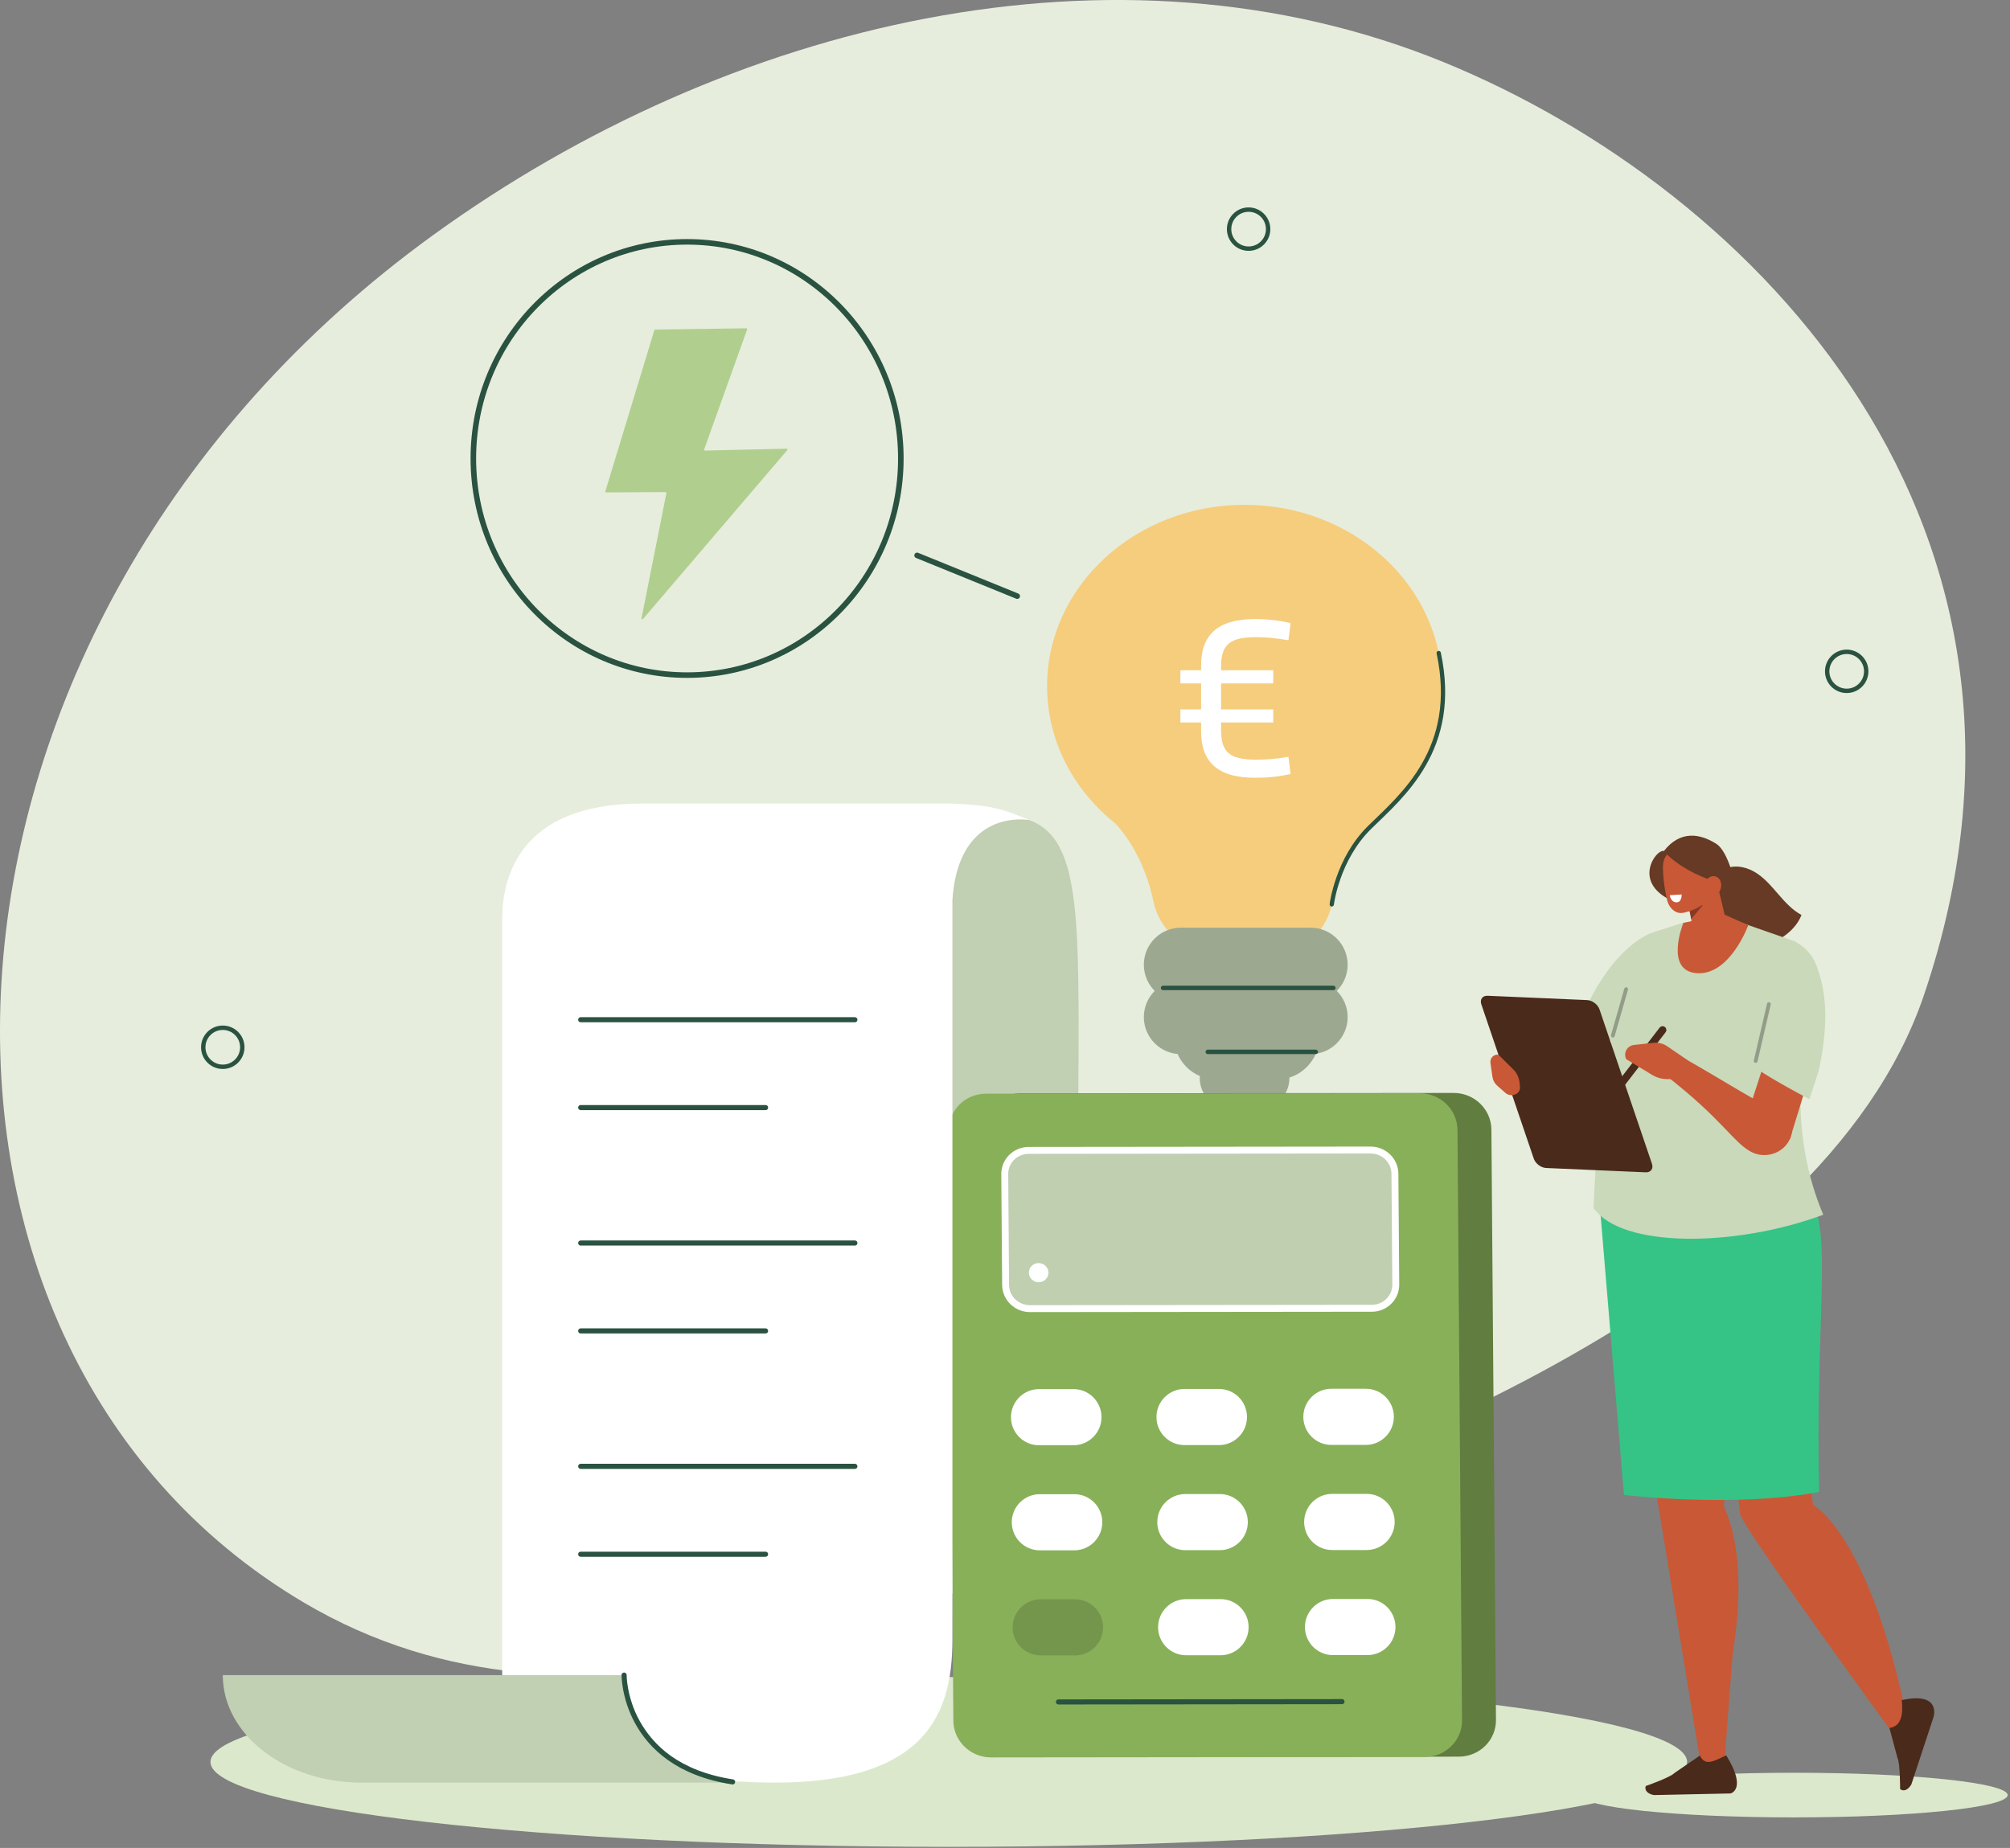 <svg width="659" height="606" viewBox="0 0 659 606" fill="none" xmlns="http://www.w3.org/2000/svg">
<rect x="0" y="0" width="659" height="606" fill="#808080" stroke="none"/>
<g clip-path="url(#clip0_2506_397)">
<path d="M311.07 605.64C444.762 605.64 553.14 593.176 553.14 577.8C553.14 562.424 444.762 549.96 311.07 549.96C177.378 549.96 69 562.424 69 577.8C69 593.176 177.378 605.64 311.07 605.64Z" fill="#DBE8CC"/>
<path d="M473.17 20.32C575.94 62.27 682.76 173.18 630.76 326.4C597.01 425.86 439.46 487.12 339.72 513.5C296.83 524.84 192.26 580.33 99.6 525.51C-43.86 440.64 -34.63 204.92 142.15 76.99C238.72 7.11 366 -23.43 473.17 20.32Z" fill="#E6EDDD"/>
<path d="M353.96 387.98L287.93 401.67L297.54 268.89C309.73 266.58 322.97 266.52 337.33 268.89C347.97 272.79 352.34 283.8 353.29 312.07C354.25 340.6 352.85 367.29 353.96 387.99V387.98Z" fill="#C1CFB2"/>
<path d="M409.37 81.54C412.904 81.54 415.77 78.675 415.77 75.14C415.77 71.606 412.904 68.74 409.37 68.74C405.835 68.74 402.97 71.606 402.97 75.14C402.97 78.675 405.835 81.54 409.37 81.54Z" stroke="#2A5241" stroke-width="1.44" stroke-linecap="round" stroke-linejoin="round"/>
<path d="M73.04 349.83C76.574 349.83 79.44 346.965 79.44 343.43C79.44 339.896 76.574 337.03 73.04 337.03C69.505 337.03 66.64 339.896 66.64 343.43C66.64 346.965 69.505 349.83 73.04 349.83Z" stroke="#2A5241" stroke-width="1.44" stroke-linecap="round" stroke-linejoin="round"/>
<path d="M611.86 220.15C611.86 223.69 608.99 226.55 605.46 226.55C601.93 226.55 599.06 223.68 599.06 220.15C599.06 216.62 601.93 213.75 605.46 213.75C608.99 213.75 611.86 216.62 611.86 220.15Z" stroke="#2A5241" stroke-width="1.44" stroke-linecap="round" stroke-linejoin="round"/>
<path d="M412.61 363.7H403.48C397.91 363.7 393.35 359.14 393.35 353.57C393.35 348 397.91 343.44 403.48 343.44H412.61C418.18 343.44 422.74 348 422.74 353.57C422.74 359.14 418.18 363.7 412.61 363.7Z" fill="#9DA891"/>
<path d="M472.78 225.03C472.78 192.17 443.8 165.54 408.04 165.54C372.28 165.54 343.3 192.18 343.3 225.03C343.3 243.02 351.99 259.15 365.72 270.06C373.23 278.32 376.67 288.49 378.23 295.84C379.75 302.96 384.87 308.73 391.76 311.09C402.91 314.92 413.68 315.39 423.94 311.53C430.45 309.08 435.23 303.41 436.62 296.59C438.03 289.72 441.32 279.81 449.06 271.31C449.28 271.07 449.48 270.83 449.66 270.6C463.79 259.69 472.77 243.33 472.77 225.04L472.78 225.03Z" fill="#F5CD7D"/>
<path d="M389.27 314.06H428.19C430.59 314.06 432.54 316.01 432.54 318.41V340.03C432.54 347.74 426.28 354.01 418.56 354.01H398.89C391.18 354.01 384.91 347.75 384.91 340.03V318.41C384.91 316.01 386.86 314.06 389.26 314.06H389.27Z" fill="#9DA891"/>
<path d="M429.7 328.5H387.16C380.45 328.5 375.02 323.06 375.02 316.36C375.02 309.65 380.46 304.22 387.16 304.22H429.7C436.41 304.22 441.84 309.66 441.84 316.36C441.84 323.07 436.4 328.5 429.7 328.5Z" fill="#9DA891"/>
<path d="M432.539 328.16V338.58L403.479 328.5L432.539 328.16Z" fill="#516935"/>
<path d="M429.7 345.68H387.16C380.45 345.68 375.02 340.24 375.02 333.54C375.02 326.83 380.46 321.4 387.16 321.4H429.7C436.41 321.4 441.84 326.84 441.84 333.54C441.84 340.25 436.4 345.68 429.7 345.68Z" fill="#9DA891"/>
<path d="M381.33 323.97H437.16" stroke="#2A5241" stroke-width="1.45" stroke-linecap="round" stroke-linejoin="round"/>
<path d="M395.979 344.94H431.389" stroke="#2A5241" stroke-width="1.45" stroke-linecap="round" stroke-linejoin="round"/>
<path d="M214.79 108.069L244.69 107.659C244.89 107.659 245.03 107.859 244.96 108.049L230.87 147.369C230.8 147.559 230.94 147.759 231.14 147.759L257.9 147.129C258.15 147.129 258.28 147.419 258.12 147.609L210.82 202.979C210.63 203.199 210.27 203.019 210.33 202.729L218.48 161.729C218.52 161.549 218.38 161.379 218.2 161.379L198.74 161.479C198.55 161.479 198.41 161.289 198.47 161.109L214.53 108.289C214.57 108.169 214.67 108.089 214.8 108.089L214.79 108.069Z" fill="#B0CF8E"/>
<path d="M225.27 221.39C263.975 221.39 295.35 189.584 295.35 150.35C295.35 111.115 263.975 79.31 225.27 79.31C186.566 79.31 155.19 111.115 155.19 150.35C155.19 189.584 186.566 221.39 225.27 221.39Z" stroke="#2A5241" stroke-width="1.82" stroke-linecap="round" stroke-linejoin="round"/>
<path d="M478.27 576.06L336.05 576.21C329.27 576.21 323.73 570.84 323.68 564.2L322.19 370.59C322.14 363.95 327.6 358.56 334.38 358.56L476.6 358.41C483.38 358.41 488.92 363.78 488.97 370.42L490.47 564.03C490.52 570.67 485.06 576.06 478.28 576.06H478.27Z" fill="#617D3F"/>
<path d="M467.16 576.16L324.94 576.31C318.16 576.31 312.62 570.94 312.57 564.3L311.07 370.69C311.02 364.05 316.48 358.66 323.26 358.66L465.48 358.51C472.26 358.51 477.8 363.88 477.85 370.52L479.34 564.13C479.39 570.77 473.93 576.16 467.15 576.16H467.16Z" fill="#88B059"/>
<path d="M449.75 429.02L337.69 429.14C333.31 429.14 329.73 425.67 329.7 421.38L329.42 385.02C329.39 380.73 332.91 377.25 337.29 377.25L449.35 377.13C453.73 377.13 457.31 380.6 457.34 384.89L457.62 421.25C457.65 425.54 454.13 429.02 449.75 429.02Z" fill="#BFCFB0"/>
<path d="M449.75 429.02L337.69 429.14C333.31 429.14 329.73 425.67 329.7 421.38L329.42 385.02C329.39 380.73 332.91 377.25 337.29 377.25L449.35 377.13C453.73 377.13 457.31 380.6 457.34 384.89L457.62 421.25C457.65 425.54 454.13 429.02 449.75 429.02Z" stroke="white" stroke-width="2.27" stroke-linecap="round" stroke-linejoin="round"/>
<path d="M351.939 473.94H340.679C335.619 473.96 331.499 469.88 331.459 464.81C331.419 459.7 335.549 455.53 340.659 455.53H351.919C356.979 455.51 361.099 459.59 361.139 464.66C361.179 469.77 357.049 473.94 351.939 473.94Z" fill="white"/>
<path d="M399.639 473.891H388.379C383.319 473.911 379.199 469.831 379.159 464.761C379.119 459.651 383.249 455.481 388.359 455.481H399.619C404.679 455.461 408.799 459.541 408.839 464.611C408.879 469.721 404.749 473.891 399.639 473.891Z" fill="white"/>
<path d="M447.79 473.83H436.53C431.47 473.85 427.35 469.77 427.31 464.7C427.27 459.59 431.4 455.42 436.51 455.42H447.77C452.83 455.4 456.95 459.48 456.99 464.55C457.03 469.66 452.9 473.83 447.79 473.83Z" fill="white"/>
<path d="M352.2 508.4H340.94C335.88 508.42 331.76 504.34 331.72 499.27C331.68 494.16 335.81 489.99 340.92 489.99H352.18C357.24 489.97 361.36 494.05 361.4 499.12C361.44 504.23 357.31 508.4 352.2 508.4Z" fill="white"/>
<path d="M399.91 508.351H388.65C383.59 508.371 379.47 504.291 379.43 499.221C379.39 494.111 383.52 489.941 388.63 489.941H399.89C404.95 489.921 409.07 494.001 409.11 499.071C409.15 504.181 405.02 508.351 399.91 508.351Z" fill="white"/>
<path d="M448.059 508.3H436.799C431.739 508.32 427.619 504.24 427.579 499.17C427.539 494.06 431.669 489.89 436.779 489.89H448.039C453.099 489.87 457.219 493.95 457.259 499.02C457.299 504.13 453.169 508.3 448.059 508.3Z" fill="white"/>
<path d="M352.47 542.86H341.21C336.15 542.88 332.03 538.8 331.99 533.73C331.95 528.62 336.08 524.45 341.19 524.45H352.45C357.51 524.43 361.63 528.51 361.67 533.58C361.71 538.69 357.58 542.86 352.47 542.86Z" fill="#74964C"/>
<path d="M400.17 542.81H388.91C383.85 542.83 379.73 538.75 379.69 533.68C379.65 528.57 383.78 524.4 388.89 524.4H400.15C405.21 524.38 409.33 528.46 409.37 533.53C409.41 538.64 405.28 542.81 400.17 542.81Z" fill="white"/>
<path d="M448.32 542.76H437.06C432 542.78 427.88 538.7 427.84 533.63C427.8 528.52 431.93 524.35 437.04 524.35H448.3C453.36 524.33 457.48 528.41 457.52 533.48C457.56 538.59 453.43 542.76 448.32 542.76Z" fill="white"/>
<path d="M340.559 420.49C338.789 420.49 337.329 419.08 337.319 417.35C337.309 415.62 338.739 414.2 340.509 414.2C342.279 414.2 343.739 415.61 343.749 417.34C343.759 419.07 342.329 420.49 340.559 420.49Z" fill="white"/>
<path d="M347.02 558.12L439.98 558.021" stroke="#2A5241" stroke-width="1.67" stroke-linecap="round" stroke-linejoin="round"/>
<path d="M242.51 584.22H164.65V301.43C164.65 287.83 170.28 263.52 210.38 263.52H312.26C325.25 264.05 328.91 265.41 337.36 268.86C325.77 267.69 313.61 273.72 312.26 295.23V364.76V537.62C312.26 563.36 302.75 587.84 242.51 584.22Z" fill="white"/>
<path d="M238.65 584.579H118.54C93.41 584.579 73.04 568.789 73.04 549.319H204.34L204.84 551.719C207.97 566.719 219.05 578.809 233.74 583.179C235.34 583.659 236.98 584.119 238.65 584.579Z" fill="#C1CFB2"/>
<path d="M204.62 549.319C204.62 549.319 204.38 578.819 240.19 584.339" stroke="#2A5241" stroke-width="1.67" stroke-linecap="round" stroke-linejoin="round"/>
<path d="M190.39 334.399H280.28" stroke="#2A5241" stroke-width="1.67" stroke-linecap="round" stroke-linejoin="round"/>
<path d="M190.39 363.21H251" stroke="#2A5241" stroke-width="1.67" stroke-linecap="round" stroke-linejoin="round"/>
<path d="M190.39 407.63H280.28" stroke="#2A5241" stroke-width="1.67" stroke-linecap="round" stroke-linejoin="round"/>
<path d="M190.39 436.449H251" stroke="#2A5241" stroke-width="1.67" stroke-linecap="round" stroke-linejoin="round"/>
<path d="M190.39 480.859H280.28" stroke="#2A5241" stroke-width="1.67" stroke-linecap="round" stroke-linejoin="round"/>
<path d="M190.39 509.68H251" stroke="#2A5241" stroke-width="1.67" stroke-linecap="round" stroke-linejoin="round"/>
<path d="M436.63 296.58C436.63 296.58 438.43 281.72 449.07 271.3C459.71 260.88 478.4 245.59 471.7 214.15" stroke="#2A5241" stroke-width="1.4" stroke-linecap="round" stroke-linejoin="round"/>
<path d="M300.68 182.13L333.51 195.49" stroke="#2A5241" stroke-width="1.82" stroke-linecap="round" stroke-linejoin="round"/>
<path d="M541.77 305.82C541.77 305.82 528.84 309.51 518.66 333.56L530.23 342.92L541.77 305.82Z" fill="#C9D9B9"/>
<path d="M560.88 425.92C560.88 425.92 569.52 485.67 570.52 496.49C570.87 500.23 619.94 567.55 619.94 567.55C625.75 567.98 627.02 563.64 623.98 557.69C611.37 501.86 594.5 493.61 594.5 493.61C594.5 493.61 588.65 466.41 594.05 419.57L560.88 425.93V425.92Z" fill="#C95836"/>
<path fill-rule="evenodd" clip-rule="evenodd" d="M532.821 428.609L544.481 498.509L558.031 581.219L565.161 581.469C565.161 581.469 567.661 546.119 568.161 542.039C568.661 537.959 573.381 511.839 565.211 494.039L569.591 417.939L532.811 428.609H532.821Z" fill="#C95836"/>
<path d="M588.25 595.98C626.904 595.98 658.24 592.703 658.24 588.66C658.24 584.617 626.904 581.34 588.25 581.34C549.595 581.34 518.26 584.617 518.26 588.66C518.26 592.703 549.595 595.98 588.25 595.98Z" fill="#DBE8CC"/>
<path fill-rule="evenodd" clip-rule="evenodd" d="M557.31 575.72L548.96 581.44C547.64 582.88 539.57 585.69 539.57 585.69C539.02 587.48 540.83 588.43 542.28 588.66L567.35 588.13C567.35 588.13 572.96 586.91 565.95 575.62C561.71 577.66 559.09 579.23 557.32 575.72H557.31Z" fill="#4A2A1A"/>
<path fill-rule="evenodd" clip-rule="evenodd" d="M619.47 566.65L622.09 576.43C623.01 578.16 622.97 586.7 622.97 586.7C624.48 587.82 625.97 586.42 626.67 585.13L633.96 562.98C633.96 562.98 636.5 554.66 623.51 557.52C624.02 562.2 623.37 566.15 619.46 566.65H619.47Z" fill="#4A2A1A"/>
<path fill-rule="evenodd" clip-rule="evenodd" d="M523.87 387.66L532.44 490.25C532.44 490.25 568.78 494.52 596.42 489.26C594.91 425.64 602.34 400 590.48 387.66H523.87Z" fill="#35C486"/>
<path fill-rule="evenodd" clip-rule="evenodd" d="M545.531 279.069C542.831 278.299 533.68 291.059 551.54 296.649L553.07 280.079L545.531 279.079V279.069Z" fill="#663A24"/>
<path fill-rule="evenodd" clip-rule="evenodd" d="M566.45 284.599C569.63 283.539 573.2 284.539 576 286.389C578.8 288.239 580.98 290.859 583.17 293.399C585.37 295.929 587.68 298.469 590.64 300.049C589.47 303.119 587.06 305.599 584.31 307.409C581.57 309.219 578.48 310.439 575.42 311.649C573.48 312.409 571.25 313.169 569.4 312.209C567.98 311.469 567.21 309.909 566.57 308.429C564.93 304.679 563.47 300.789 563.11 296.719C562.75 292.649 563.58 288.329 566.05 285.049C565.72 285.219 565.4 285.389 566.45 284.609V284.599Z" fill="#663A24"/>
<path fill-rule="evenodd" clip-rule="evenodd" d="M541.77 305.82L551.92 302.57L562.57 301.32L567.92 301.53L588.25 308.62C595.1 312.01 598.27 319.96 595.66 327.17L590.68 350.44C588.99 370.86 592.82 386.58 597.78 398.35C568.96 409.05 531.55 409.35 522.46 396.13C523.99 359.98 527.74 329.09 541.78 305.82H541.77Z" fill="#C9D9B9"/>
<path fill-rule="evenodd" clip-rule="evenodd" d="M553.311 292.62C553.311 292.62 554.331 300.3 555.181 306.66C555.411 308.35 556.521 309.79 558.091 310.42C559.661 311.05 561.451 310.78 562.761 309.7C563.191 309.35 563.611 309.01 564.011 308.68C565.811 307.21 566.621 304.81 566.071 302.54C564.671 296.7 562.121 286.07 562.121 286.07L553.321 292.62H553.311Z" fill="#C95836"/>
<path fill-rule="evenodd" clip-rule="evenodd" d="M553.521 296.84L554.48 301.4L558.29 296.85L553.521 296.84Z" fill="#873B24"/>
<path d="M551.92 302.62C551.92 302.62 545.53 318.44 556.39 319.14C567.25 319.84 573.19 303.39 573.19 303.39L565.26 299.87L551.92 302.63V302.62Z" fill="#C95836"/>
<path fill-rule="evenodd" clip-rule="evenodd" d="M561.22 282.59C561.11 280.32 559.21 278.56 556.96 278.66C554.56 278.76 551.54 278.89 549.15 279C546.91 279.1 545.52 281.03 545.28 283.28C545 285.94 545.66 291.41 546.62 295.32C547.16 297.52 549 299.5 551.24 299.4C553.64 299.3 560.7 296.68 561.19 292.33C561.56 289.01 561.37 285.93 561.21 282.59H561.22Z" fill="#C95836"/>
<path fill-rule="evenodd" clip-rule="evenodd" d="M568.9 289.96C568.9 289.96 566.68 279.24 562.71 276.72C557.38 273.33 550.91 272.21 545.53 279.07C545.53 279.07 551.44 286.9 568.19 290.78L568.9 289.96Z" fill="#663A24"/>
<path fill-rule="evenodd" clip-rule="evenodd" d="M564.141 291.48C563.591 293.26 561.971 294.32 560.511 293.86C559.051 293.4 558.311 291.58 558.861 289.8C559.411 288.02 561.031 286.96 562.491 287.42C563.951 287.88 564.691 289.7 564.141 291.48Z" fill="#C95836"/>
<path fill-rule="evenodd" clip-rule="evenodd" d="M547.46 293.57L551.35 293.32C551.35 293.32 551.46 296.01 549.57 295.9C547.68 295.79 547.46 293.56 547.46 293.56V293.57Z" fill="white"/>
<path d="M506.9 383.02L539.56 384.44C541.23 384.51 542.16 383.25 541.61 381.63L524.42 331.03C523.87 329.41 522.05 328.03 520.38 327.96L487.72 326.54C486.05 326.47 485.12 327.73 485.67 329.35L502.86 379.95C503.41 381.57 505.23 382.95 506.9 383.02Z" fill="#4A2A1A"/>
<path d="M496.72 358.91C495.66 359.36 494.43 359.16 493.57 358.4L490.84 355.99C490.01 355.26 489.47 354.24 489.31 353.11L488.66 348.55C488.43 346.96 489.8 345.59 491.31 345.9L496.26 350.81C497.35 351.89 498.06 353.47 498.23 355.23L498.34 356.41C498.44 357.45 497.86 358.43 496.9 358.84L496.73 358.91H496.72Z" fill="#C95836"/>
<path d="M530.81 356.3C530.27 355.89 530.17 355.11 530.59 354.57L544.12 337.01C544.53 336.47 545.31 336.37 545.85 336.79C546.39 337.2 546.49 337.98 546.07 338.52L532.54 356.08C532.13 356.62 531.35 356.72 530.81 356.3Z" fill="#4A2A1A"/>
<path d="M553.21 347.62L546.62 343.1C545.3 342.2 543.71 341.8 542.12 341.97L535.7 342.68C533.46 342.93 532.16 345.34 533.18 347.35L541.78 352.56C543.68 353.71 546.09 354.13 548.53 353.75L552.6 353.1L553.22 347.61L553.21 347.62Z" fill="#C95836"/>
<path d="M583.43 365.03C570 357.82 565.21 354.43 551.89 346.89L546.46 352.89C564.87 367.3 567.9 374.15 573.84 377.57C578.23 380.1 584.06 378.57 586.53 374.14C589.28 369.21 585.48 366.8 583.43 365.04V365.03Z" fill="#C95836"/>
<path d="M595.73 344.619L586.85 373.499L573.57 363.519L582.68 335.439L595.73 344.619Z" fill="#C95836"/>
<path d="M594.62 314.659C595.39 317.319 601.65 326.539 596.28 351.119L593.23 360.469C593.23 360.469 575.46 351.069 575.29 349.609C575.13 348.159 583.33 321.729 583.33 321.729L594.61 314.649L594.62 314.659Z" fill="#C9D9B9"/>
<path d="M575.62 347.91L579.94 329.29" stroke="#939C89" stroke-width="1.24" stroke-linecap="round" stroke-linejoin="round"/>
<path d="M533.15 324.37L528.78 339.62" stroke="#939C89" stroke-width="1.24" stroke-linecap="round" stroke-linejoin="round"/>
<path d="M387 224.106V219.807H393.79V218.322C393.79 208.472 398.863 203 411.584 203C415.486 203 419.388 203.469 423.134 204.329L422.432 209.957C418.373 209.254 414.94 208.941 411.818 208.941C403.311 208.941 400.345 211.286 400.345 218.556V219.807H417.437V224.106H400.345V232.627H417.437V236.927H400.345V239.506C400.345 246.776 403.311 249.121 411.818 249.121C414.94 249.121 418.451 248.887 422.432 248.183L423.134 253.812C419.388 254.672 415.486 255.062 411.584 255.062C398.863 255.062 393.79 249.59 393.79 239.741V236.927H387V232.627H393.79V224.106H387Z" fill="white"/>
</g>
<defs>
<clipPath id="clip0_2506_397">
<rect width="658.24" height="605.65" fill="white"/>
</clipPath>
</defs>
</svg>
